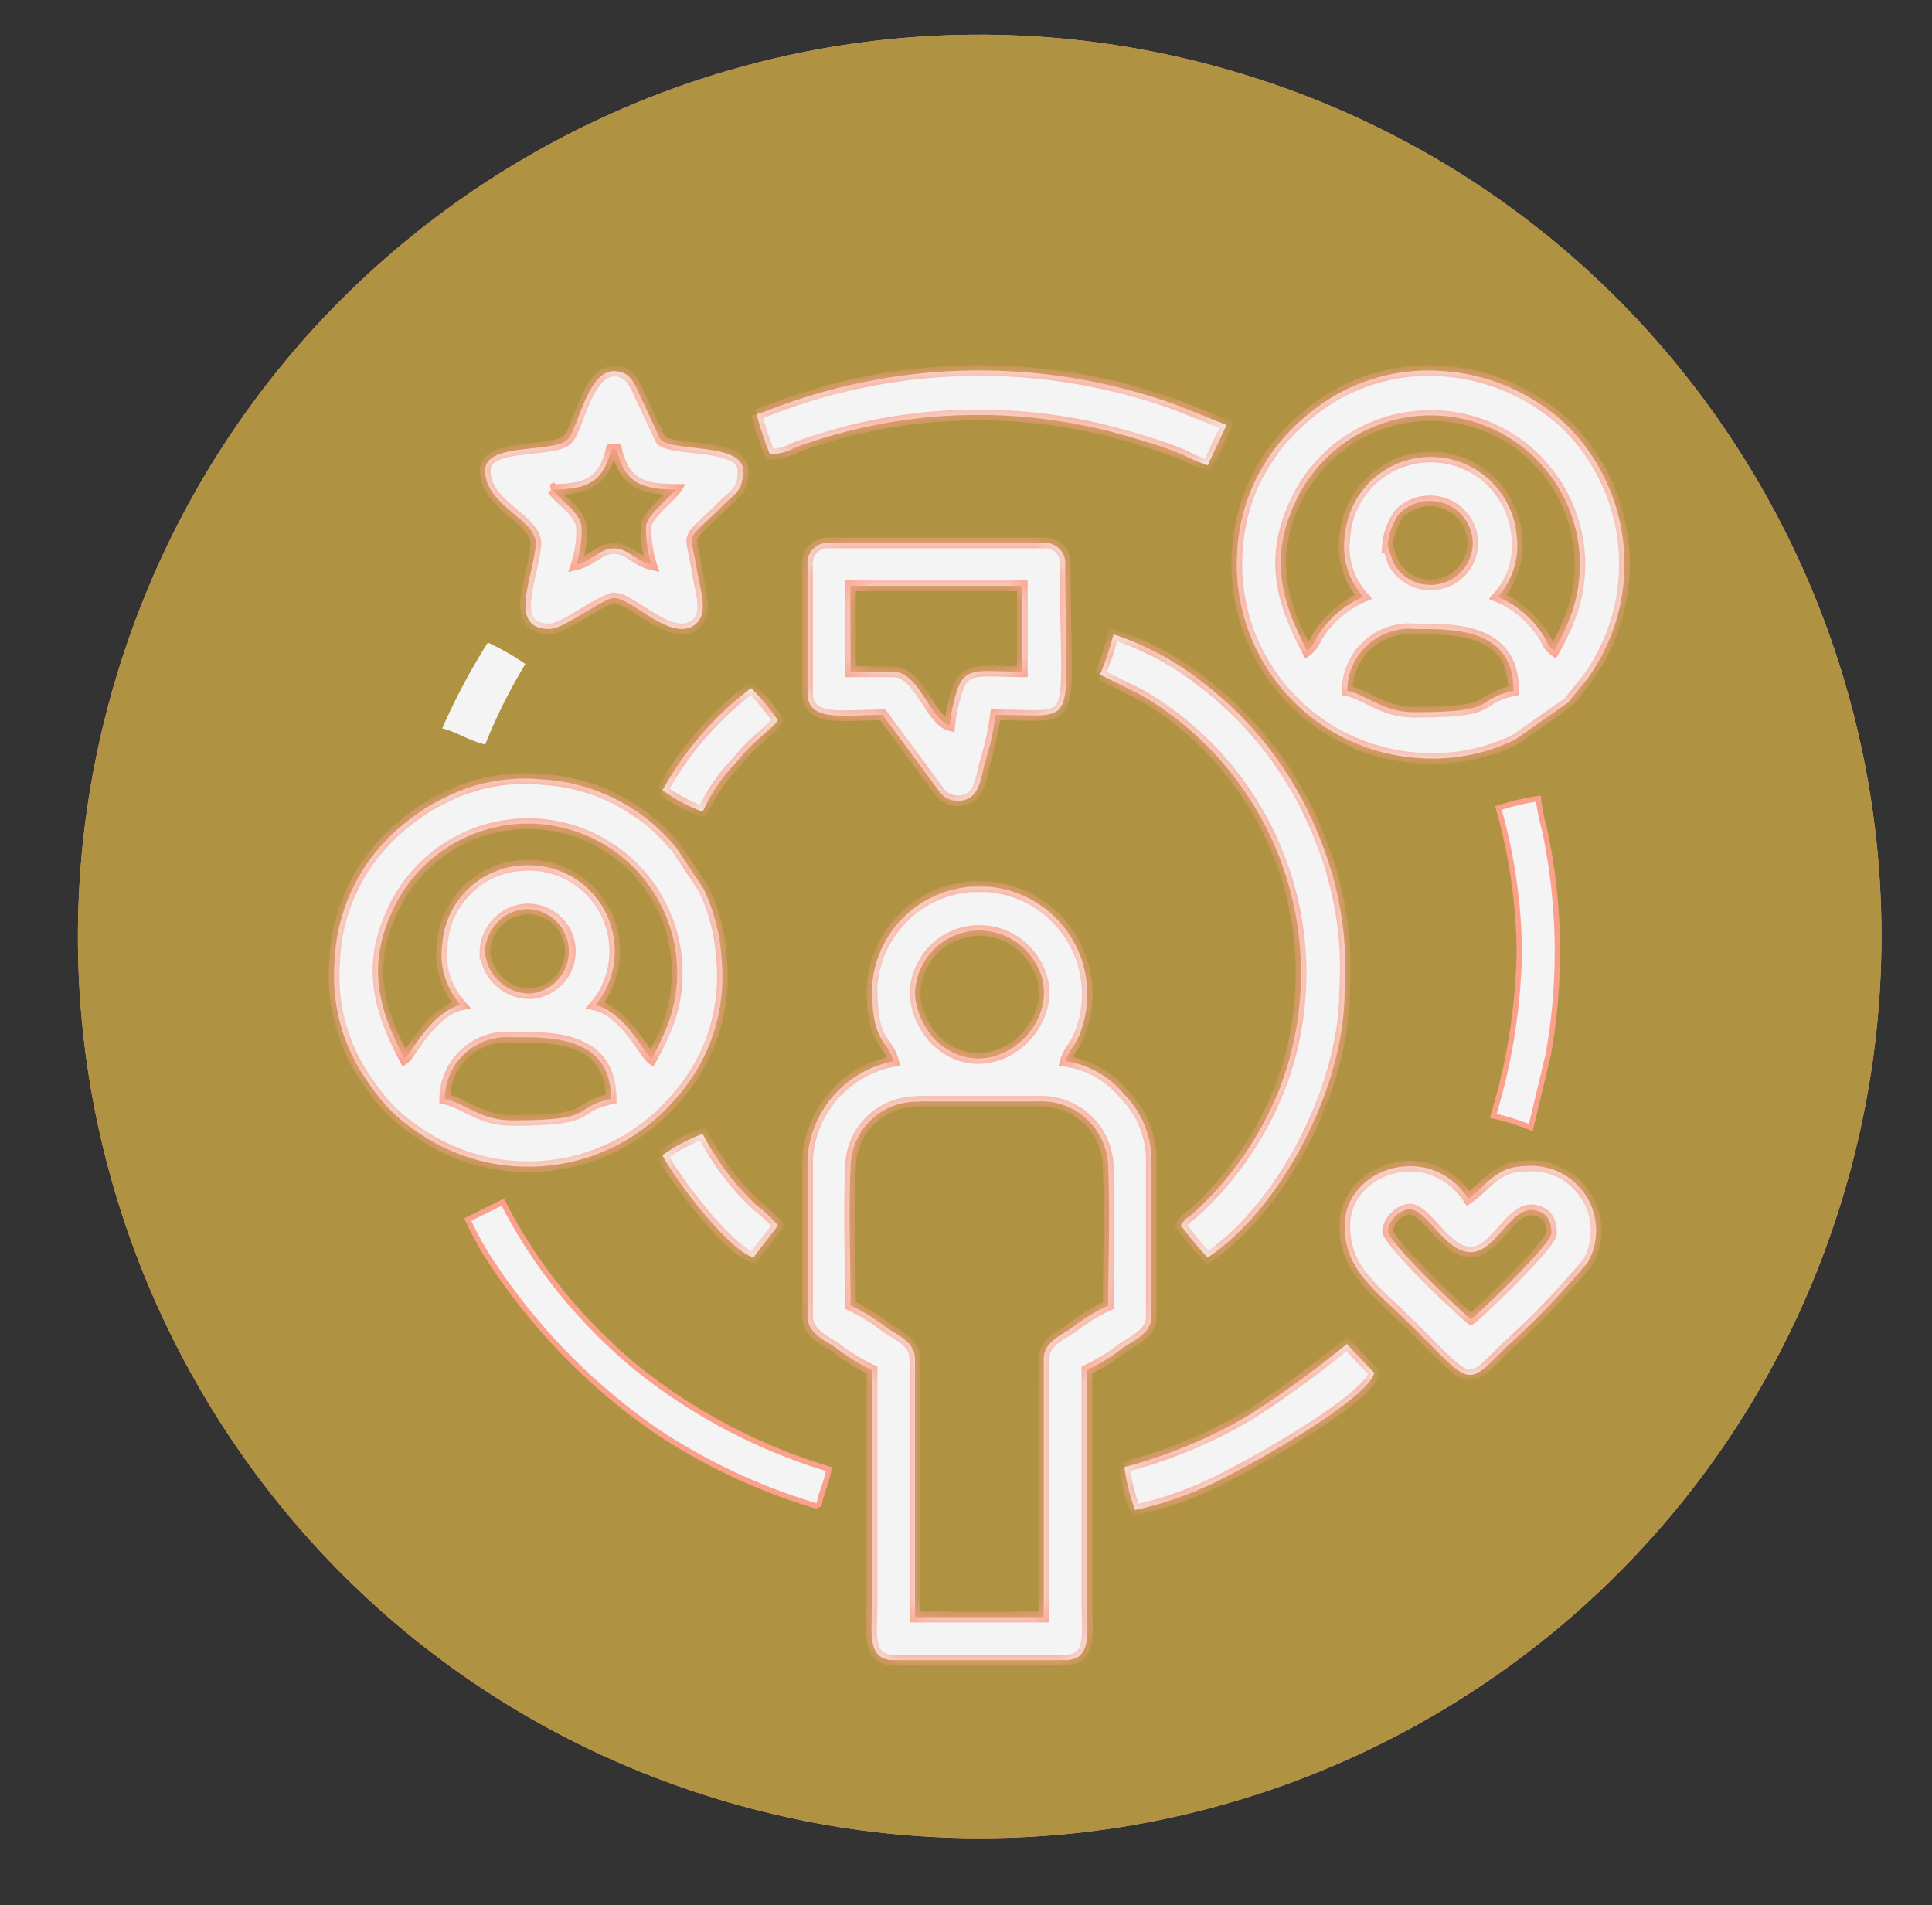 <svg xmlns="http://www.w3.org/2000/svg" width="72" height="71" fill="none"><rect width="100%" height="100%" fill="#333333" stroke="none"/><g clip-path="url(#a)"><path fill="#FBA08B" d="M68.665 44.642c5.381-17.759-4.652-36.517-22.41-41.898C28.496-2.638 9.738 7.396 4.357 25.154c-5.382 17.759 4.652 36.517 22.41 41.898s36.517-4.652 41.898-22.41"/><path fill="#B09342" d="M68.665 44.642c5.381-17.759-4.652-36.517-22.41-41.898C28.496-2.638 9.738 7.396 4.357 25.154c-5.382 17.759 4.652 36.517 22.41 41.898s36.517-4.652 41.898-22.41"/><path fill="#F4F4F4" fill-rule="evenodd" d="M32.497 36.753c0 2.213.562 1.911.8 2.8a3.95 3.95 0 0 0-3.2 3.6v5.9c0 .628.61.875 1.04 1.161.421.33.878.613 1.362.841v8.71c0 1.005-.221 2.1.8 2.1h6.406c1.02 0 .8-1.1.8-2.1v-8.71c.483-.228.94-.51 1.36-.84.432-.287 1.042-.534 1.042-1.162v-5.9a3.5 3.5 0 0 0-1.024-2.38 3.46 3.46 0 0 0-2.18-1.224c.1-.366.34-.544.52-.983a4.018 4.018 0 0 0-3.422-5.523h-.6a3.99 3.99 0 0 0-3.7 3.7m1.6.3a2.4 2.4 0 0 1 4.083-1.679c2.21 2.21-1.15 5.571-3.361 3.36a2.8 2.8 0 0 1-.725-1.67zm.2 4h4.4a2.49 2.49 0 0 1 2.6 2.5c.075 1.624 0 3.46 0 5.107q-.728.343-1.361.841c-.431.287-1.041.534-1.041 1.161v9.61h-4.8v-9.61c0-.627-.61-.874-1.041-1.16a7 7 0 0 0-1.361-.842c0-1.648-.077-3.483 0-5.107a2.463 2.463 0 0 1 2.6-2.485z" clip-rule="evenodd"/><mask id="b" width="13" height="29" x="30" y="33" maskUnits="userSpaceOnUse" style="mask-type:luminance"><path fill="#fff" fill-rule="evenodd" d="M32.497 36.753c0 2.213.562 1.911.8 2.8a3.95 3.95 0 0 0-3.2 3.6v5.9c0 .628.61.875 1.04 1.161.421.33.878.613 1.362.841v8.71c0 1.005-.221 2.1.8 2.1h6.406c1.02 0 .8-1.1.8-2.1v-8.71c.483-.228.94-.51 1.36-.84.432-.287 1.042-.534 1.042-1.162v-5.9a3.5 3.5 0 0 0-1.024-2.38 3.46 3.46 0 0 0-2.18-1.224c.1-.366.34-.544.52-.983a4.018 4.018 0 0 0-3.422-5.523h-.6a3.99 3.99 0 0 0-3.7 3.7m1.6.3a2.4 2.4 0 0 1 4.083-1.679c2.21 2.21-1.15 5.571-3.361 3.36a2.8 2.8 0 0 1-.725-1.67zm.2 4h4.4a2.49 2.49 0 0 1 2.6 2.5c.075 1.624 0 3.46 0 5.107q-.728.343-1.361.841c-.431.287-1.041.534-1.041 1.161v9.61h-4.8v-9.61c0-.627-.61-.874-1.041-1.16a7 7 0 0 0-1.361-.842c0-1.648-.077-3.483 0-5.107a2.463 2.463 0 0 1 2.6-2.485z" clip-rule="evenodd"/></mask><g mask="url(#b)"><path fill="#FBA08B" d="m33.297 39.553.038.197.21-.04-.055-.208zm-3.2 3.6-.2-.014v.014zm1.04 7.061.123-.157-.006-.005-.006-.004zm1.362.841h.2v-.126l-.115-.055zm8.006 0-.086-.18-.114.054v.126zm1.361-.84-.11-.167-.007.004-.007.005zm1.041-7.062h.2v-.005zm-1.024-2.38-.154.128.006.007.006.007zm-2.179-1.224-.193-.052-.06.218.225.032zm-2.903-6.506.015-.2H36.8zm-.6 0v-.2h-.014zm-2.1 4 .192.058.008-.027v-.028zm4.083-1.679.141-.141v-.001zm-3.361 3.36-.148.135.007.007zm-.725-1.67-.192-.058-.01.036.003.037zm.203 3.99v-.2h-.164l-.032.16zm4.4 0v.2h.009zm2.6 2.5-.2-.002v.01zm0 5.106.085.181.115-.054v-.127zm-1.361.841.11.167.007-.005.007-.005zm-1.041 10.77v.2h.2v-.2zm-4.8 0h-.2v.2h.2zm-1.041-10.77-.124.157.007.005.006.005zm-1.361-.84h-.2v.126l.115.054zm0-5.108.2.01v-.012zm2.601-2.485-.011.2.173.01.034-.17zm-2.001-4.305c0 1.121.142 1.638.335 1.993.09.164.2.305.272.416.078.117.147.246.2.443l.386-.103a1.8 1.8 0 0 0-.251-.56c-.1-.152-.175-.24-.256-.388-.147-.27-.286-.709-.286-1.8zm.962 2.604a4.15 4.15 0 0 0-2.323 1.32l.299.266a3.75 3.75 0 0 1 2.1-1.193zm-2.323 1.32a4.15 4.15 0 0 0-1.038 2.462l.399.029c.059-.825.388-1.607.938-2.225zm-1.039 2.476v5.9h.4v-5.9zm0 5.9c0 .392.195.662.429.861.115.098.241.182.361.256.125.078.235.141.34.21l.22-.332c-.11-.074-.238-.149-.348-.217a2.6 2.6 0 0 1-.313-.221c-.18-.153-.289-.32-.289-.557zm1.117 1.319q.651.512 1.4.864l.17-.361a7 7 0 0 1-1.324-.818zm1.285.683v8.71h.4v-8.71zm0 8.71c0 .25-.014.492-.019.748-.004.246 0 .494.04.714s.12.436.285.595q.255.243.694.242v-.4c-.218 0-.34-.057-.417-.13-.08-.078-.137-.2-.17-.378a3.3 3.3 0 0 1-.032-.635c.005-.233.019-.505.019-.757zm1 2.3h6.406v-.4h-6.406zm6.406 0q.44.001.695-.244c.165-.16.245-.375.285-.596s.043-.469.038-.715c-.005-.255-.018-.496-.018-.746h-.4c0 .25.014.522.019.754.004.242 0 .456-.033.636-.032.18-.089.301-.17.379-.076.074-.198.131-.416.131zm1-2.3v-8.71h-.4v8.71zm-.115-8.529a7.4 7.4 0 0 0 1.4-.864l-.248-.315a7 7 0 0 1-1.322.817zm1.387-.855c.105-.07.214-.133.339-.21.12-.075.247-.159.362-.257.234-.2.429-.469.429-.86h-.4c0 .235-.11.403-.289.556a3 3 0 0 1-.313.22c-.11.07-.239.144-.35.218zm1.13-1.328v-5.9h-.4v5.9zm0-5.905a3.7 3.7 0 0 0-1.082-2.516l-.284.283c.597.597.942 1.4.966 2.244zm-1.07-2.502a3.66 3.66 0 0 0-2.305-1.295l-.056.396a3.26 3.26 0 0 1 2.053 1.154zm-2.14-1.044c.041-.15.11-.263.204-.407s.21-.313.307-.553l-.37-.151c-.081.199-.175.337-.271.485a1.8 1.8 0 0 0-.256.52zm.511-.96a4.2 4.2 0 0 0 .297-1.945l-.398.033c.05.6-.042 1.203-.27 1.76zm.297-1.945a4.2 4.2 0 0 0-.617-1.868l-.34.21c.317.512.508 1.091.559 1.691zm-.617-1.868a4.2 4.2 0 0 0-1.398-1.385l-.208.342c.515.312.949.742 1.266 1.253zm-1.398-1.385a4.2 4.2 0 0 0-1.874-.6l-.03.399c.6.045 1.182.23 1.696.543zm-1.889-.6-.6-.001v.4h.6zm-.614 0a4.2 4.2 0 0 0-2.668 1.217l.282.283a3.8 3.8 0 0 1 2.414-1.101zm-2.668 1.217a4.2 4.2 0 0 0-1.218 2.668l.4.028a3.8 3.8 0 0 1 1.1-2.413zm.782 2.985a2.2 2.2 0 0 1 .38-1.208l-.33-.224a2.6 2.6 0 0 0-.45 1.427zm.38-1.208c.243-.356.584-.634.983-.798l-.152-.37a2.6 2.6 0 0 0-1.162.944zm.983-.798a2.2 2.2 0 0 1 1.26-.124l.077-.392a2.6 2.6 0 0 0-1.489.146zm1.26-.124a2.2 2.2 0 0 1 1.12.59l.28-.284a2.6 2.6 0 0 0-1.323-.698zm1.119.59c.513.513.695 1.082.66 1.614-.035.536-.292 1.05-.682 1.44-.39.391-.905.648-1.442.683-.532.035-1.1-.146-1.615-.66l-.282.283c.592.592 1.272.819 1.923.776.646-.042 1.249-.349 1.699-.798s.756-1.052.798-1.698c.043-.651-.185-1.332-.777-1.923zM34.97 38.59a2.6 2.6 0 0 1-.674-1.553l-.398.032a3 3 0 0 0 .776 1.79zm-.681-1.48.003-.01-.384-.114-.003.01zm.011 4.133h4.4v-.4h-4.4zm4.409 0c.31-.014.62.036.91.145l.14-.374a2.7 2.7 0 0 0-1.068-.17zm.91.145c.29.11.555.277.779.492l.277-.288a2.7 2.7 0 0 0-.915-.578zm.779.492c.223.215.4.473.521.759l.369-.156a2.7 2.7 0 0 0-.613-.891zm.521.759c.121.286.182.593.18.903l.401.002a2.7 2.7 0 0 0-.212-1.06zm.181.914c.075 1.618 0 3.437 0 5.097h.4c0-1.635.075-3.486 0-5.116zm.115 4.916a7.3 7.3 0 0 0-1.4.865l.248.314a7 7 0 0 1 1.322-.817zm-1.387.856c-.105.07-.214.133-.34.21-.12.076-.246.16-.36.257-.234.2-.43.469-.43.86h.4c0-.235.11-.403.289-.556q.139-.115.313-.22c.11-.07.24-.145.35-.218zm-1.13 1.327v9.61h.4v-9.61zm.2 9.41h-4.8v.4h4.8zm-4.6.2v-9.61h-.4v9.61zm0-9.61c0-.391-.196-.66-.43-.86a3 3 0 0 0-.36-.256c-.126-.078-.235-.141-.34-.211l-.222.333c.11.073.24.149.35.217q.175.106.313.221c.18.153.289.32.289.556zm-1.117-1.318a7.3 7.3 0 0 0-1.4-.865l-.17.362c.47.222.914.496 1.322.817zm-1.285-.684c0-1.66-.077-3.479 0-5.097l-.4-.02c-.077 1.63 0 3.482 0 5.117zm0-5.109c-.003-.31.057-.617.177-.903l-.368-.155a2.7 2.7 0 0 0-.209 1.063zm.177-.903c.12-.285.298-.543.522-.757l-.276-.29a2.7 2.7 0 0 0-.614.892zm.522-.757c.224-.214.49-.38.78-.487l-.137-.375a2.7 2.7 0 0 0-.92.573zm.78-.487c.292-.107.601-.154.91-.136l.023-.4a2.7 2.7 0 0 0-1.07.16zm1.118-.297.003-.014-.392-.079-.003.015z"/></g><path fill="#F4F4F4" fill-rule="evenodd" d="M12.477 35.752a6.8 6.8 0 0 0 1.319 4.687c.433.656.991 1.221 1.642 1.662a7.224 7.224 0 0 0 9.739-1.156 6.8 6.8 0 0 0 1.715-5.193 7.1 7.1 0 0 0-.673-2.63l-1-1.505a6.94 6.94 0 0 0-5.037-2.57 6.55 6.55 0 0 0-3.617.686c-.547.26-1.058.591-1.52.983a6.88 6.88 0 0 0-2.571 5.036m4-.5a2.83 2.83 0 0 0 .7 2.2c-1.094.255-1.853 1.82-2.1 2-.96-1.814-1.391-3.42-.5-5.4a5.559 5.559 0 0 1 10.375 3.97 9.7 9.7 0 0 1-.666 1.435c-.274-.2-1-1.744-2.1-2 .192-.22.348-.47.462-.739a3.2 3.2 0 0 0-3.165-4.466 3.16 3.16 0 0 0-3 3zm1.6.3a1.64 1.64 0 0 1 1.52-1.677 1.58 1.58 0 0 1 .162 3.154 1.674 1.674 0 0 1-1.673-1.477zm1 3.1c1.378 0 3.7-.087 3.7 2.3-1.57.366-.443.8-3.7.8-1.165 0-1.71-.615-2.5-.8a2.316 2.316 0 0 1 2.51-2.297z" clip-rule="evenodd"/><mask id="c" width="15" height="15" x="12" y="29" maskUnits="userSpaceOnUse" style="mask-type:luminance"><path fill="#fff" fill-rule="evenodd" d="M12.477 35.752a6.8 6.8 0 0 0 1.319 4.687c.433.656.991 1.221 1.642 1.662a7.224 7.224 0 0 0 9.739-1.156 6.8 6.8 0 0 0 1.715-5.193 7.1 7.1 0 0 0-.673-2.63l-1-1.505a6.94 6.94 0 0 0-5.037-2.57 6.55 6.55 0 0 0-3.617.686c-.547.26-1.058.591-1.52.983a6.88 6.88 0 0 0-2.571 5.036m4-.5a2.83 2.83 0 0 0 .7 2.2c-1.094.255-1.853 1.82-2.1 2-.96-1.814-1.391-3.42-.5-5.4a5.559 5.559 0 0 1 10.375 3.97 9.7 9.7 0 0 1-.666 1.435c-.274-.2-1-1.744-2.1-2 .192-.22.348-.47.462-.739a3.2 3.2 0 0 0-3.165-4.466 3.16 3.16 0 0 0-3 3zm1.6.3a1.64 1.64 0 0 1 1.52-1.677 1.58 1.58 0 0 1 .162 3.154 1.674 1.674 0 0 1-1.673-1.477zm1 3.1c1.378 0 3.7-.087 3.7 2.3-1.57.366-.443.8-3.7.8-1.165 0-1.71-.615-2.5-.8a2.316 2.316 0 0 1 2.51-2.297z" clip-rule="evenodd"/></mask><g mask="url(#c)"><path fill="#FBA08B" d="m13.796 40.44.167-.111-.007-.01zm1.642 1.661.118-.162-.006-.003zm9.739-1.156-.149-.133-.003.004zm1.715-5.193-.2.012v.007zm-.673-2.63.18-.086-.006-.013-.008-.011zm-1-1.505.166-.11-.005-.008-.005-.007zm-5.037-2.57-.02.199h.01zm-3.617.686.086.181.005-.003zm-1.52.983.125.156.005-.003zm1.429 4.536v-.2h-.179l-.02.178zm.7 2.2.045.195.328-.076-.224-.252zm-2.1 2-.177.094.108.204.187-.136zm-.5-5.4.182.082.002-.002zm10.375 3.97.188.068.002-.005zm-.666 1.435-.118.162.181.132.11-.195zm-2.1-2-.15-.131-.22.25.325.076zm.462-.739-.183-.08-.001.003zm-3.165-4.466.01.2h.004zm-2.999 3v.2h.19l.01-.19zm1.593.3-.2.005.005.195h.195zm1.521-1.677-.01-.2h-.005zm.161 3.154.001.2h.01zm-1.673-1.477.199-.023-.021-.177h-.178zm.991 3.1v-.2l-.057.392zm3.7 2.3.045.195.155-.036v-.159zm-6.2 0h-.2v.159l.155.036zm2.51-2.297-.017.2.074-.391zm-6.806-2.921a7 7 0 0 0 1.358 4.825l.32-.24a6.6 6.6 0 0 1-1.28-4.548zm1.351 4.816a6.2 6.2 0 0 0 1.697 1.717l.224-.331a5.8 5.8 0 0 1-1.587-1.607zm1.691 1.713a7.42 7.42 0 0 0 5.237 1.365l-.047-.397a7.02 7.02 0 0 1-4.954-1.292zm5.237 1.365a7.42 7.42 0 0 0 4.772-2.553l-.304-.26a7.02 7.02 0 0 1-4.515 2.416zm4.769-2.549a7 7 0 0 0 1.443-2.488l-.38-.125a6.6 6.6 0 0 1-1.36 2.346zm1.443-2.488c.304-.92.414-1.893.322-2.858l-.398.038a6.6 6.6 0 0 1-.304 2.695zm.323-2.85a7.3 7.3 0 0 0-.692-2.705l-.362.172c.381.802.604 1.67.654 2.556zm-.706-2.73-1-1.504-.334.221 1 1.505zm-1.011-1.52a7.1 7.1 0 0 0-2.31-1.873l-.182.356a6.7 6.7 0 0 1 2.18 1.769zm-2.31-1.873a7.1 7.1 0 0 0-2.873-.771l-.02.4c.944.049 1.868.297 2.711.727zm-2.864-.77a6.75 6.75 0 0 0-3.727.707l.182.356a6.35 6.35 0 0 1 3.507-.665zm-3.722.705a7.2 7.2 0 0 0-1.563 1.01l.258.306a6.8 6.8 0 0 1 1.477-.955zM14.92 30.56a7.1 7.1 0 0 0-1.88 2.307l.356.182a6.7 6.7 0 0 1 1.774-2.177zm-1.88 2.307a7.1 7.1 0 0 0-.766 2.876l.4.019c.045-.945.292-1.87.722-2.713zm3.235 2.363c-.047.423-.005.852.124 1.258l.381-.122a2.6 2.6 0 0 1-.107-1.091zm.124 1.258c.13.405.342.78.626 1.097l.298-.266c-.245-.276-.43-.6-.543-.953zm.73.77c-.618.143-1.118.647-1.479 1.097-.183.23-.34.456-.462.63a6 6 0 0 1-.156.218l-.054.066q-.022.024-.022.022l.236.323a.9.9 0 0 0 .157-.167q.075-.1.167-.233c.124-.177.273-.392.446-.608.354-.442.781-.848 1.257-.959zm-1.878 2.1c-.476-.897-.811-1.728-.923-2.57-.111-.837-.003-1.696.428-2.654l-.364-.164c-.46 1.023-.582 1.957-.46 2.87.12.91.48 1.79.965 2.706zm-.493-5.226a5.36 5.36 0 0 1 2.838-2.816l-.155-.368a5.76 5.76 0 0 0-3.05 3.025zm2.838-2.816a5.36 5.36 0 0 1 3.997-.067l.143-.374a5.76 5.76 0 0 0-4.296.073zm3.997-.067a5.36 5.36 0 0 1 2.932 2.718l.362-.17a5.76 5.76 0 0 0-3.15-2.922zm2.932 2.718a5.36 5.36 0 0 1 .234 3.99l.38.128a5.76 5.76 0 0 0-.252-4.289zm.236 3.985a9.5 9.5 0 0 1-.652 1.407l.348.197q.4-.706.68-1.466zm-.36 1.344a.6.6 0 0 1-.084-.094 6 6 0 0 1-.16-.22c-.122-.175-.276-.4-.458-.628-.357-.448-.85-.947-1.47-1.091l-.091.39c.479.11.9.512 1.248.95.172.215.319.43.444.608.062.088.12.17.172.236a1 1 0 0 0 .163.172zm-2.067-1.707a3 3 0 0 0 .495-.793l-.368-.155a2.5 2.5 0 0 1-.428.685zm.494-.791a3.4 3.4 0 0 0 .264-1.705l-.398.041a3 3 0 0 1-.232 1.505zm.264-1.705a3.4 3.4 0 0 0-.608-1.615l-.327.231a3 3 0 0 1 .537 1.425zm-.608-1.615a3.4 3.4 0 0 0-1.322-1.108l-.171.361a3 3 0 0 1 1.166.978zm-1.322-1.108a3.4 3.4 0 0 0-1.696-.317l.028.399a3 3 0 0 1 1.497.28zm-1.692-.317a3.36 3.36 0 0 0-2.209.98l.283.283a2.96 2.96 0 0 1 1.946-.864zm-2.209.98a3.36 3.36 0 0 0-.98 2.21l.4.02a2.96 2.96 0 0 1 .863-1.947zm-.78 2.02h-.007v.4h.007zm1.793.494c-.01-.37.124-.729.373-1.003l-.296-.269c-.318.35-.489.81-.477 1.282zm.373-1.003a1.44 1.44 0 0 1 .963-.47l-.03-.398c-.471.034-.911.249-1.23.6zm.958-.469c.366-.019.723.109.995.354l.268-.297a1.78 1.78 0 0 0-1.283-.456zm.995.354c.271.245.434.588.453.953l.4-.02a1.78 1.78 0 0 0-.585-1.23zm.453.953c.018.365-.109.723-.354.995l.297.267c.316-.35.48-.811.456-1.282zm-.354.995a1.38 1.38 0 0 1-.953.453l.02.4a1.78 1.78 0 0 0 1.23-.585zm-.944.452a1.47 1.47 0 0 1-.985-.369l-.265.3c.346.305.791.472 1.252.47zm-.985-.369a1.47 1.47 0 0 1-.488-.931l-.398.047c.055.457.276.88.621 1.184zm-.687-1.108h-.009v.4h.009zm.991 3.5c.702 0 1.586-.019 2.298.243.35.129.646.321.856.609.21.287.346.685.346 1.248h.4c0-.63-.154-1.116-.423-1.484-.268-.368-.638-.6-1.041-.749-.794-.291-1.76-.267-2.436-.267zm3.655 1.906c-.809.188-.996.425-1.258.551-.276.132-.765.243-2.397.243v.4c1.625 0 2.201-.106 2.57-.282.38-.183.415-.346 1.175-.523zm-3.655.794c-.543 0-.94-.142-1.306-.312-.356-.165-.726-.384-1.149-.482l-.09.39c.368.085.666.267 1.07.455.396.184.853.35 1.475.35zm-2.3-.599c.001-.292.063-.58.181-.847l-.365-.162c-.14.317-.214.66-.216 1.007zm.181-.847c.119-.267.291-.507.506-.704l-.27-.295c-.256.235-.46.52-.601.837zm.506-.704c.216-.197.47-.347.746-.442l-.13-.378c-.328.112-.63.29-.886.525zm.746-.442c.276-.094.57-.13.86-.105l.034-.399a2.5 2.5 0 0 0-1.023.126zm.934-.496-.01-.003-.114.383.01.003z"/></g><path fill="#F4F4F4" fill-rule="evenodd" d="M46.11 20.539a7.23 7.23 0 0 0 6.707 7.706 7.06 7.06 0 0 0 3.63-.672l2-1.4.715-.887a7.3 7.3 0 0 0-.714-9.38 7.46 7.46 0 0 0-4.634-2.074 6.98 6.98 0 0 0-5.136 1.67 7.2 7.2 0 0 0-1.865 2.34 7.1 7.1 0 0 0-.706 2.7m4-.5a2.84 2.84 0 0 0 .7 2.2 3.8 3.8 0 0 0-1.637 1.36c-.208.313-.193.45-.457.643-.96-1.814-1.392-3.419-.5-5.405a5.559 5.559 0 0 1 10.375 3.97 9.4 9.4 0 0 1-.666 1.436c-.261-.192-.23-.287-.418-.583a3.76 3.76 0 0 0-1.683-1.42 2.9 2.9 0 0 0 .7-2.3 3.213 3.213 0 0 0-6.406.1zm1.6.3c.032-.425.178-.832.424-1.18a1.6 1.6 0 0 1 2.755 1 1.575 1.575 0 0 1-2.976.78c-.018-.061-.19-.573-.195-.604zm1 3.1c1.378 0 3.7-.087 3.7 2.3-1.568.364-.442.8-3.7.8-1.165 0-1.71-.617-2.5-.8a2.314 2.314 0 0 1 2.51-2.302z" clip-rule="evenodd"/><mask id="d" width="15" height="16" x="46" y="13" maskUnits="userSpaceOnUse" style="mask-type:luminance"><path fill="#fff" fill-rule="evenodd" d="M46.11 20.539a7.23 7.23 0 0 0 6.707 7.706 7.06 7.06 0 0 0 3.63-.672l2-1.4.715-.887a7.3 7.3 0 0 0-.714-9.38 7.46 7.46 0 0 0-4.634-2.074 6.98 6.98 0 0 0-5.136 1.67 7.2 7.2 0 0 0-1.865 2.34 7.1 7.1 0 0 0-.706 2.7m4-.5a2.84 2.84 0 0 0 .7 2.2 3.8 3.8 0 0 0-1.637 1.36c-.208.313-.193.45-.457.643-.96-1.814-1.392-3.419-.5-5.405a5.559 5.559 0 0 1 10.375 3.97 9.4 9.4 0 0 1-.666 1.436c-.261-.192-.23-.287-.418-.583a3.76 3.76 0 0 0-1.683-1.42 2.9 2.9 0 0 0 .7-2.3 3.213 3.213 0 0 0-6.406.1zm1.6.3c.032-.425.178-.832.424-1.18a1.6 1.6 0 0 1 2.755 1 1.575 1.575 0 0 1-2.976.78c-.018-.061-.19-.573-.195-.604zm1 3.1c1.378 0 3.7-.087 3.7 2.3-1.568.364-.442.8-3.7.8-1.165 0-1.71-.617-2.5-.8a2.314 2.314 0 0 1 2.51-2.302z" clip-rule="evenodd"/></mask><g mask="url(#d)"><path fill="#FBA08B" d="m52.817 28.245.016-.199h-.002zm3.63-.672.087.18.015-.006.014-.01zm2-1.4.115.164.024-.016.018-.022zm.715-.888.156.126.006-.009zm-.714-9.38.143-.14-.004-.003zm-4.634-2.073-.017.2h.002zm-5.136 1.67.127.155.004-.003zm-1.865 2.34-.179-.09v.002zm3.294 2.2.048-.195-.221-.055-.026.227zm.7 2.2.08.183.253-.11-.184-.207zm-1.637 1.36-.166-.113v.002zm-.457.643-.177.094.108.204.187-.136zm-.5-5.405.182.082.002-.002zm10.375 3.97.188.068.002-.005zm-.666 1.435-.119.162.181.133.112-.195zm-.418-.583.169-.107-.001-.001zm-1.683-1.418-.15-.133-.184.208.255.108zm.7-2.3-.2.018.002.008zm-6.406.1-.049.194.234.058.015-.24zm1.592.297-.2-.015-.023.312.293-.11zm.424-1.179-.145-.138-.01.011-.008.012zm2.755 1 .2-.007v-.006zm-2.976.78-.192.056.005.018.009.017zm-.195-.604.197-.033-.04-.239-.227.085zm.992 3.104-.02-.2.02.4zm3.7 2.3.045.194.155-.036v-.159zm-6.2 0-.2-.001v.16l.155.035zm2.51-2.302.02.2-.003-.399zm-6.807-2.915a7.43 7.43 0 0 0 1.808 5.386l.302-.263a7.03 7.03 0 0 1-1.71-5.096zm1.808 5.386a7.43 7.43 0 0 0 5.085 2.534l.028-.4a7.03 7.03 0 0 1-4.81-2.397zm5.083 2.534a7.26 7.26 0 0 0 3.733-.691l-.173-.36a6.87 6.87 0 0 1-3.528.652zm3.761-.708 2-1.4-.229-.327-2 1.4zm2.042-1.438.714-.888-.312-.25-.714.887zm.72-.897a7.5 7.5 0 0 0 1.393-4.952l-.4.03A7.1 7.1 0 0 1 59 25.17zm1.393-4.952a7.5 7.5 0 0 0-2.126-4.685l-.286.28a7.1 7.1 0 0 1 2.013 4.435zm-2.13-4.688a7.66 7.66 0 0 0-4.759-2.129l-.029.399a7.26 7.26 0 0 1 4.51 2.017zm-4.757-2.129a7.2 7.2 0 0 0-2.814.328l.124.38a6.8 6.8 0 0 1 2.657-.31zm-2.814.328a7.2 7.2 0 0 0-2.469 1.39l.262.303a6.8 6.8 0 0 1 2.33-1.313zm-2.465 1.387a7.4 7.4 0 0 0-1.917 2.404l.358.179a7 7 0 0 1 1.813-2.274zm-1.918 2.406a7.3 7.3 0 0 0-.726 2.776l.4.023a6.9 6.9 0 0 1 .686-2.624zm3.275 2.265c-.047.423-.005.852.124 1.258l.381-.122a2.6 2.6 0 0 1-.107-1.091zm.124 1.258c.13.405.342.78.626 1.097l.298-.265c-.246-.277-.43-.601-.543-.954zm.695.781c-.698.304-1.296.8-1.723 1.431l.332.224a3.6 3.6 0 0 1 1.55-1.288zm-1.724 1.433c-.108.162-.172.303-.215.379a.6.6 0 0 1-.193.214l.236.323c.158-.115.238-.22.305-.34.068-.12.1-.204.2-.355zm-.113.66c-.476-.897-.811-1.728-.923-2.57-.112-.837-.003-1.698.428-2.659l-.365-.163c-.46 1.025-.581 1.96-.46 2.875.121.91.481 1.79.966 2.705zm-.493-5.231a5.36 5.36 0 0 1 2.838-2.816l-.156-.368a5.76 5.76 0 0 0-3.05 3.025zm2.838-2.816a5.36 5.36 0 0 1 3.997-.067l.143-.374a5.76 5.76 0 0 0-4.296.073zm3.997-.067a5.36 5.36 0 0 1 2.932 2.718l.361-.17a5.76 5.76 0 0 0-3.15-2.922zm2.932 2.718c.59 1.25.674 2.68.234 3.99l.38.128a5.76 5.76 0 0 0-.253-4.289zm.236 3.986a9 9 0 0 1-.652 1.405l.348.198q.402-.704.68-1.466zm-.36 1.343a.56.56 0 0 1-.18-.19c-.022-.037-.04-.073-.07-.134a3 3 0 0 0-.117-.205l-.338.214c.043.068.073.124.099.174.024.047.05.102.078.15.063.11.14.203.291.314zm-.368-.53a3.96 3.96 0 0 0-1.773-1.494l-.157.367a3.56 3.56 0 0 1 1.594 1.344zm-1.701-1.178c.294-.332.512-.724.641-1.148l-.382-.117c-.113.37-.303.71-.559 1zm.641-1.148c.13-.425.166-.872.107-1.311l-.396.053c.05.383.02.772-.093 1.141zm.108-1.303A3.4 3.4 0 0 0 55.6 17.7l-.267.298c.565.506.918 1.207.989 1.963zM55.6 17.7a3.4 3.4 0 0 0-2.331-.872l.006.4a3 3 0 0 1 2.059.77zm-2.331-.872c-.86.014-1.683.35-2.304.944l.276.29a3 3 0 0 1 2.034-.834zm-2.304.944a3.4 3.4 0 0 0-1.05 2.258l.4.025c.046-.758.377-1.47.926-1.993zm-.802 2.076-.008-.002-.097.388.008.003zm1.743.507c.03-.388.163-.76.388-1.078l-.326-.231c-.267.377-.426.82-.46 1.28zm.37-1.056a1.4 1.4 0 0 1 .693-.397l-.091-.39a1.8 1.8 0 0 0-.892.511zm.693-.397a1.4 1.4 0 0 1 .798.047l.136-.376a1.8 1.8 0 0 0-1.025-.06zm.798.047a1.4 1.4 0 0 1 .642.476l.32-.24a1.8 1.8 0 0 0-.826-.612zm.642.476a1.4 1.4 0 0 1 .277.75l.4-.027a1.8 1.8 0 0 0-.357-.963zm.277.744c.012.313-.083.621-.27.873l.322.238c.241-.325.364-.722.348-1.126zm-.27.873a1.38 1.38 0 0 1-.756.511l.102.387c.39-.102.735-.335.976-.66zm-.756.511c-.303.08-.624.053-.91-.075l-.163.365c.369.165.783.2 1.174.097zm-.91-.075a1.38 1.38 0 0 1-.662-.629l-.356.182c.184.36.486.647.855.812zm-.648-.594c-.01-.035-.06-.183-.104-.32l-.083-.253c-.007-.024-.005-.02-.003-.007l-.394.066c.003.02.012.048.015.058a7 7 0 0 0 .084.262l.101.307zm-.457-.734-.008.003.14.375.008-.003zm1.062 3.49c.702 0 1.586-.018 2.298.243.35.129.646.322.856.609s.346.685.346 1.248h.4c0-.63-.154-1.116-.423-1.484-.268-.367-.639-.6-1.041-.748-.794-.292-1.76-.268-2.436-.268zm3.654 1.906c-.808.188-.994.425-1.257.551-.275.132-.764.243-2.397.243v.4c1.625 0 2.202-.106 2.57-.282.38-.183.416-.346 1.175-.523zm-3.654.794c-.543 0-.94-.142-1.306-.312-.356-.166-.726-.384-1.149-.482l-.09.39c.368.085.665.266 1.07.455.395.184.853.35 1.475.35zm-2.3-.599c0-.292.062-.581.18-.849l-.366-.161c-.14.318-.213.661-.214 1.009zm.18-.849c.118-.267.29-.507.506-.704l-.27-.295c-.257.235-.461.52-.602.838zm.506-.704c.215-.198.47-.349.746-.443l-.13-.379a2.5 2.5 0 0 0-.886.527zm.746-.443c.277-.095.57-.13.861-.106l.034-.399a2.5 2.5 0 0 0-1.024.126zm.857-.505-.01.002.041.397h.01z"/></g><path fill="#F4F4F4" fill-rule="evenodd" d="M30.095 21.039v4.8c0 1.09 1.409.8 2.8.8l1.915 2.589c.222.3.379.613.888.613.769 0 .838-.739.98-1.32q.293-.923.42-1.883c3.218 0 2.6.718 2.6-5.606a.752.752 0 0 0-.8-.8h-8.007a.75.75 0 0 0-.8.8m1.6.8h6.406v3.2c-1.548 0-2.125-.224-2.42.683q-.213.644-.282 1.32c-.725-.195-1.153-2-2.1-2h-1.6z" clip-rule="evenodd"/><mask id="e" width="10" height="10" x="30" y="20" maskUnits="userSpaceOnUse" style="mask-type:luminance"><path fill="#fff" fill-rule="evenodd" d="M30.095 21.039v4.8c0 1.09 1.409.8 2.8.8l1.915 2.589c.222.3.379.613.888.613.769 0 .838-.739.98-1.32q.293-.923.42-1.883c3.218 0 2.6.718 2.6-5.606a.752.752 0 0 0-.8-.8h-8.007a.75.75 0 0 0-.8.8m1.6.8h6.406v3.2c-1.548 0-2.125-.224-2.42.683q-.213.644-.282 1.32c-.725-.195-1.153-2-2.1-2h-1.6z" clip-rule="evenodd"/></mask><g mask="url(#e)"><path fill="#FBA08B" d="m32.895 26.639.16-.12-.06-.08h-.1zm3.784 1.881-.191-.06-.003.013zm.42-1.881v-.2h-.175l-.023.173zm2.6-5.607-.2-.013v.014zm-.8-.8v.2h.013zm-8.008 0-.013.2h.013zm.8 1.6v-.2h-.2v.2zm6.406 0h.2v-.2h-.2zm0 3.2v.2h.2v-.2zm-2.42.683.19.064.001-.002zm-.282 1.32-.052.193.227.06.024-.233zm-3.7-2h-.2v.2h.2zm-1.8-3.997v4.8h.4v-4.8zm0 4.8q.001.484.315.74c.197.162.462.235.74.268.279.034.599.031.927.02.333-.01.674-.027 1.018-.027v-.4c-.352 0-.709.018-1.03.028-.328.01-.621.012-.868-.018-.25-.03-.423-.09-.533-.18-.1-.081-.17-.206-.17-.43zm2.84.92 1.914 2.588.322-.238-1.915-2.588zm1.914 2.588c.097.131.213.316.364.45.168.149.381.245.685.245v-.4a.58.58 0 0 1-.419-.144c-.11-.097-.183-.22-.308-.389zm1.049.695a1 1 0 0 0 .569-.158c.153-.103.258-.243.334-.393.145-.285.207-.656.272-.922l-.388-.095c-.078.316-.123.605-.24.835a.6.6 0 0 1-.201.243.6.6 0 0 1-.346.09zm1.172-1.46q.297-.94.427-1.916l-.396-.053a11 11 0 0 1-.413 1.848zm.229-1.742c.399 0 .738.01 1.03.018.29.007.54.01.75-.006.208-.016.397-.055.555-.145a.82.82 0 0 0 .357-.424c.073-.181.112-.407.133-.681.021-.276.025-.614.021-1.026-.008-.83-.046-1.96-.046-3.543h-.4c0 1.58.038 2.733.046 3.546.004.41 0 .734-.02.992-.02.26-.055.438-.105.562a.42.42 0 0 1-.184.226c-.083.048-.204.08-.39.095a7 7 0 0 1-.707.004c-.29-.007-.635-.018-1.04-.018zm2.8-5.793a.95.95 0 0 0-.06-.398l-.374.14a.55.55 0 0 1 .034.231zm-.06-.398a.95.95 0 0 0-.217-.338l-.283.283a.6.6 0 0 1 .126.196zm-.217-.338a.95.95 0 0 0-.338-.218l-.141.374q.11.042.196.127zm-.338-.218a.95.95 0 0 0-.398-.06l.026.4a.55.55 0 0 1 .23.034zm-.385-.06H30.89v.4h8.008zm-7.995 0a.95.95 0 0 0-.398.06l.141.374a.55.55 0 0 1 .23-.034zm-.398.06a.95.95 0 0 0-.338.218l.283.283a.55.55 0 0 1 .196-.127zm-.338.218a.95.95 0 0 0-.218.338l.375.14a.55.55 0 0 1 .126-.195zm-.218.338a.95.95 0 0 0-.059.398l.4-.027a.55.55 0 0 1 .034-.23zm1.74 1.384h6.407v-.4H31.69zm6.207-.2v3.2h.4v-3.2zm.2 3c-.384 0-.704-.013-.985-.02a4.3 4.3 0 0 0-.725.024c-.211.033-.4.1-.558.24-.156.14-.262.332-.341.578l.38.123c.067-.208.144-.327.227-.402a.65.65 0 0 1 .352-.143c.168-.026.378-.027.655-.02.272.006.605.02.995.02zm-2.609.82a6.4 6.4 0 0 0-.292 1.362l.398.04a6 6 0 0 1 .274-1.275zm-.041 1.19c-.116-.032-.245-.136-.397-.327-.15-.187-.292-.418-.455-.664-.158-.238-.334-.488-.538-.677-.205-.192-.456-.34-.762-.34v.4c.167 0 .325.079.49.232.165.155.319.369.477.606.152.23.312.487.476.693.162.203.358.397.605.463zm-2.152-2.008h-1.6v.4h1.6zm-1.4.2-.004-3.202h-.4l.004 3.203z"/></g><path fill="#F4F4F4" fill-rule="evenodd" d="m41.005 25.143 1.536.765a12 12 0 0 1 5.157 14.636 12.5 12.5 0 0 1-3.233 4.675c-.278.212-.267.16-.457.444q.46.632 1 1.2c2.748-1.84 5.1-6.341 5.1-9.91a12.8 12.8 0 0 0-.886-5.62 13.4 13.4 0 0 0-4.349-5.86 10.8 10.8 0 0 0-3.374-1.832q-.204.765-.5 1.5" clip-rule="evenodd"/><mask id="f" width="11" height="24" x="40" y="23" maskUnits="userSpaceOnUse" style="mask-type:luminance"><path fill="#fff" fill-rule="evenodd" d="m41.005 25.143 1.536.765a12 12 0 0 1 5.157 14.636 12.5 12.5 0 0 1-3.233 4.675c-.278.212-.267.16-.457.444q.46.632 1 1.2c2.748-1.84 5.1-6.341 5.1-9.91a12.8 12.8 0 0 0-.886-5.62 13.4 13.4 0 0 0-4.349-5.86 10.8 10.8 0 0 0-3.374-1.832q-.204.765-.5 1.5" clip-rule="evenodd"/></mask><g mask="url(#f)"><path fill="#FBA08B" d="m42.541 25.909.101-.174-.012-.005zm5.157 14.636.186.073v-.002zm-3.233 4.673.122.16.006-.006.006-.005zm-.457.444-.166-.111-.078.116.082.113zm1 1.2-.145.138.116.122.14-.093zm5.1-9.91-.2-.013v.014zm-.886-5.618-.187.07.001.004zm-4.349-5.861-.125.155.003.003zM41.5 23.64l.063-.19-.201-.067-.055.205zm-.583 1.68 1.536.766.178-.357-1.536-.767zm1.524.76a11.8 11.8 0 0 1 5.175 6.266l.377-.133a12.2 12.2 0 0 0-5.35-6.478zm5.175 6.266a11.8 11.8 0 0 1-.104 8.126l.374.143a12.2 12.2 0 0 0 .107-8.402zm-.103 8.124a12.3 12.3 0 0 1-3.181 4.6l.268.296a12.7 12.7 0 0 0 3.285-4.75zm-3.169 4.589c-.066.05-.115.086-.157.115-.04.03-.078.057-.114.089a1.4 1.4 0 0 0-.23.287l.332.223c.095-.142.127-.18.162-.21.019-.017.042-.033.084-.064.04-.029.094-.067.167-.123zm-.497.72q.469.645 1.017 1.22l.29-.275a12 12 0 0 1-.983-1.18zm1.273 1.249c1.41-.945 2.706-2.56 3.647-4.381.942-1.822 1.542-3.871 1.542-5.696h-.4c0 1.745-.576 3.73-1.497 5.512s-2.177 3.337-3.514 4.232zm5.189-10.063a13 13 0 0 0-.9-5.707l-.372.149c.701 1.755.999 3.645.872 5.531zm-.899-5.704a13.6 13.6 0 0 0-4.414-5.948l-.244.317a13.2 13.2 0 0 1 4.284 5.773zM45 25.318a11 11 0 0 0-3.437-1.866l-.125.38a10.6 10.6 0 0 1 3.31 1.797zm-3.693-1.728a13 13 0 0 1-.492 1.477l.37.15q.3-.747.508-1.524z"/></g><path fill="#F4F4F4" fill-rule="evenodd" d="M18.083 17.536c0 1.331 1.958 1.822 1.884 2.77-.1 1.247-1.066 3.134.518 3.134.519 0 1.993-1.155 2.4-1.155.679 0 2.155 1.691 3.028.98.5-.41.2-1.165.06-2.013-.262-1.577-.467-.986.94-2.39.512-.51.777-.57.777-1.326 0-1.044-2.612-.692-3.063-1.142-.036-.035-.582-1.245-.674-1.428-.254-.509-.387-1.135-1.068-1.135-.975 0-1.3 2-1.7 2.508-.455.59-3.108.1-3.108 1.2m2.5.7c1.254 0 1.908-.237 2.2-1.5h.2c.29 1.248.939 1.5 2.2 1.5-.241.36-1.1.962-1.1 1.4-.011.475.056.948.2 1.4-.58-.135-.872-.6-1.4-.6s-.821.465-1.4.6a4.2 4.2 0 0 0 .2-1.3c.009-.638-.795-1.06-1.092-1.504z" clip-rule="evenodd"/><mask id="g" width="10" height="11" x="18" y="13" maskUnits="userSpaceOnUse" style="mask-type:luminance"><path fill="#fff" fill-rule="evenodd" d="M18.083 17.536c0 1.331 1.958 1.822 1.884 2.77-.1 1.247-1.066 3.134.518 3.134.519 0 1.993-1.155 2.4-1.155.679 0 2.155 1.691 3.028.98.5-.41.2-1.165.06-2.013-.262-1.577-.467-.986.94-2.39.512-.51.777-.57.777-1.326 0-1.044-2.612-.692-3.063-1.142-.036-.035-.582-1.245-.674-1.428-.254-.509-.387-1.135-1.068-1.135-.975 0-1.3 2-1.7 2.508-.455.59-3.108.1-3.108 1.2m2.5.7c1.254 0 1.908-.237 2.2-1.5h.2c.29 1.248.939 1.5 2.2 1.5-.241.36-1.1.962-1.1 1.4-.011.475.056.948.2 1.4-.58-.135-.872-.6-1.4-.6s-.821.465-1.4.6a4.2 4.2 0 0 0 .2-1.3c.009-.638-.795-1.06-1.092-1.504z" clip-rule="evenodd"/></mask><g mask="url(#g)"><path fill="#FBA08B" d="m21.185 16.34-.157-.124-.001.001zm-.608 1.9-.09-.18.09.38zm2.2-1.5v-.2h-.159l-.036.154zm.2 0 .195-.046-.036-.155h-.159zm2.2 1.5.166.11.209-.31h-.375zm-1.1 1.4.2.004v-.004zm.2 1.4-.045.194.342.08-.106-.335zm-2.8 0-.19-.062-.109.336.344-.08zm.2-1.3-.2-.003v.004zm-1.092-1.505.166-.111-.098-.147-.158.08zm-2.702-.7c0 .771.57 1.283 1.04 1.682.248.21.47.39.63.574.157.183.227.34.215.499l.398.031c.025-.313-.122-.574-.311-.792-.186-.214-.44-.42-.673-.617-.49-.415-.899-.815-.899-1.376zm1.885 2.755c-.024.295-.1.632-.18.988-.079.348-.163.715-.193 1.045-.029.325-.01.658.16.914.18.271.494.403.93.403v-.4c-.356 0-.516-.103-.597-.225q-.136-.204-.094-.656c.026-.298.103-.637.184-.993.08-.349.162-.716.188-1.045zm.717 3.35a1 1 0 0 0 .301-.06q.154-.056.325-.141c.225-.112.477-.26.718-.404.245-.146.478-.287.676-.393a3 3 0 0 1 .255-.12.4.4 0 0 1 .125-.037v-.4c-.09 0-.186.03-.272.064q-.136.056-.296.14c-.209.112-.453.26-.692.402-.243.145-.483.286-.692.39a3 3 0 0 1-.278.12.6.6 0 0 1-.17.04zm2.4-1.155c.047 0 .115.016.212.056q.142.061.322.17.18.108.384.24c.135.087.277.178.421.263.285.17.596.328.9.394.313.067.636.04.915-.187l-.252-.31c-.158.128-.346.156-.578.106-.238-.052-.503-.182-.78-.347a14 14 0 0 1-.41-.255c-.134-.086-.268-.172-.395-.248a3 3 0 0 0-.372-.195 1 1 0 0 0-.367-.087zm3.154.936c.326-.269.375-.645.343-1.015a5 5 0 0 0-.093-.579c-.04-.2-.084-.4-.118-.607l-.394.065c.035.217.081.429.12.622.04.196.073.373.087.533.028.322-.024.527-.197.67zm.132-2.2c-.064-.389-.132-.679-.162-.846-.034-.184-.029-.252-.006-.307.027-.067.092-.146.271-.317.17-.163.427-.395.781-.748l-.282-.283c-.35.35-.596.57-.775.741-.17.163-.301.298-.366.456-.07.17-.052.338-.017.53.038.21.095.437.162.838zm.884-2.218c.124-.124.231-.218.331-.31.098-.09.19-.18.268-.282.164-.219.236-.47.236-.876h-.4c0 .352-.06.509-.156.636-.053.07-.123.139-.219.227-.093.087-.21.19-.342.322zm.835-1.468c0-.369-.241-.597-.529-.735-.282-.135-.65-.206-1.006-.256-.18-.025-.364-.045-.538-.064q-.265-.03-.491-.062a3 3 0 0 1-.379-.08.5.5 0 0 1-.179-.085l-.283.283c.092.09.22.146.344.185.129.04.28.069.437.093.159.024.331.043.506.063q.265.029.528.064c.353.049.667.114.888.22.216.103.302.222.302.374zm-3.122-1.282.024.029-.002-.004-.02-.038-.07-.144-.207-.444c-.151-.326-.313-.68-.361-.775l-.358.179c.044.087.201.43.355.764a51 51 0 0 0 .284.6l.026.051.014.023c.001.002.013.023.032.042zm-.636-1.376c-.062-.123-.113-.247-.175-.385a2.6 2.6 0 0 0-.213-.397 1.1 1.1 0 0 0-.338-.33 1 1 0 0 0-.521-.134v.4a.6.6 0 0 1 .316.078q.118.072.213.212c.065.095.12.207.178.336.056.122.116.267.182.399zm-1.247-1.246c-.32 0-.574.167-.77.388-.194.218-.349.507-.478.794-.13.287-.242.595-.34.847-.105.265-.19.456-.27.556l.315.247c.122-.154.227-.404.326-.657.105-.265.21-.553.334-.83.124-.275.258-.519.412-.691.151-.17.304-.254.471-.254zm-1.858 2.586a.4.4 0 0 1-.179.112 2 2 0 0 1-.375.095c-.307.053-.662.08-1.037.126-.36.044-.734.107-1.021.24-.146.066-.28.157-.38.282a.74.74 0 0 0-.158.467h.4c0-.093.027-.162.072-.219a.6.6 0 0 1 .233-.168c.225-.103.543-.16.903-.205.345-.043.738-.074 1.056-.129.163-.028.318-.064.452-.116a.8.8 0 0 0 .35-.24zm-.45 2.222c.63 0 1.157-.057 1.565-.305.42-.256.677-.69.83-1.35l-.39-.09c-.14.603-.355.92-.648 1.098-.306.186-.733.247-1.357.247zm2.2-1.5h.2v-.4h-.2zm.005-.154c.152.652.407 1.085.826 1.343.407.25.934.311 1.569.311v-.4c-.626 0-1.054-.064-1.36-.252-.293-.18-.507-.497-.645-1.093zm2.229 1.343a2 2 0 0 1-.249.279c-.107.107-.246.238-.368.363-.125.127-.25.265-.344.404-.092.134-.173.295-.173.466h.4c0-.05.026-.128.103-.241.074-.11.18-.227.3-.35.122-.125.243-.238.364-.359.114-.113.226-.23.3-.34zm-1.134 1.507a4.5 4.5 0 0 0 .21 1.465l.38-.121a4.1 4.1 0 0 1-.19-1.335zm.445 1.21c-.25-.059-.437-.187-.658-.325-.213-.134-.46-.28-.787-.28v.4c.201 0 .363.086.574.218.202.127.451.3.78.376zm-1.445-.605c-.326 0-.575.146-.787.28-.221.138-.409.266-.658.325l.09.39c.33-.078.578-.25.78-.377.211-.132.373-.218.575-.218zm-1.21.86c.142-.44.213-.9.21-1.362l-.4.003a4 4 0 0 1-.19 1.237zm.21-1.358c.006-.406-.248-.723-.489-.968-.12-.123-.258-.246-.368-.35a2 2 0 0 1-.269-.3l-.332.223c.087.13.207.252.325.365.124.12.243.224.36.343.232.237.376.45.373.682zm-1.382-1.685-.008.004.18.357.008-.004z"/></g><path fill="#F4F4F4" fill-rule="evenodd" d="M50.114 45.663c0 1.7 1.087 2.338 2.627 3.879 2.115 2.114 1.9 2.154 3.4.65a30.5 30.5 0 0 0 3.04-3.166 2.41 2.41 0 0 0-2.365-3.565c-1.062 0-1.461.772-2.1 1.2-1.465-2.189-4.6-1.108-4.6 1m1.6.2a.96.96 0 0 1 .8-.8c.689 0 1.314 1.6 2.3 1.6.936 0 1.48-1.726 2.364-1.562.475.088.639.388.639.86 0 .4-2.731 3.022-3 3.2-.243-.157-3.104-2.864-3.104-3.297z" clip-rule="evenodd"/><mask id="h" width="10" height="9" x="50" y="43" maskUnits="userSpaceOnUse" style="mask-type:luminance"><path fill="#fff" fill-rule="evenodd" d="M50.114 45.663c0 1.7 1.087 2.338 2.627 3.879 2.115 2.114 1.9 2.154 3.4.65a30.5 30.5 0 0 0 3.04-3.166 2.41 2.41 0 0 0-2.365-3.565c-1.062 0-1.461.772-2.1 1.2-1.465-2.189-4.6-1.108-4.6 1m1.6.2a.96.96 0 0 1 .8-.8c.689 0 1.314 1.6 2.3 1.6.936 0 1.48-1.726 2.364-1.562.475.088.639.388.639.86 0 .4-2.731 3.022-3 3.2-.243-.157-3.104-2.864-3.104-3.297z" clip-rule="evenodd"/></mask><g mask="url(#h)"><path fill="#FBA08B" d="m56.141 50.192-.134-.15-.008.008zm3.04-3.166.154.127.012-.014.01-.017zm-2.365-3.565v.2h.01l.011-.002zm-2.1 1.2-.166.11.111.167.166-.111zm-3 1.2.18.087.013-.027.005-.03zm.8-.8v-.2h-.015l-.016.002zm2.303 4.099-.109.167.11.072.11-.073zm-3.104-3.297-.18-.088-.02.041v.046zm-1.8-.2c0 .903.292 1.532.78 2.126.241.292.53.577.848.88.321.306.674.631 1.057 1.014l.283-.283c-.388-.387-.748-.72-1.064-1.02a10 10 0 0 1-.814-.845c-.44-.536-.69-1.076-.69-1.872zm2.685 4.02c.523.524.913.93 1.218 1.21.299.277.553.47.811.526.285.062.526-.05.769-.24.236-.184.517-.477.885-.846l-.284-.283c-.382.384-.637.65-.848.815-.205.16-.324.188-.437.163-.14-.03-.322-.148-.625-.428-.297-.274-.673-.666-1.206-1.2zm3.675.657a31 31 0 0 0 3.06-3.187l-.308-.255q-1.397 1.681-3.02 3.145zm3.081-3.218a2.6 2.6 0 0 0 .325-1.369l-.4.016a2.2 2.2 0 0 1-.275 1.16zm.325-1.369a2.6 2.6 0 0 0-.434-1.339l-.333.222c.224.337.35.729.367 1.133zm-.434-1.339a2.6 2.6 0 0 0-1.065-.92l-.17.363c.367.172.678.441.902.779zm-1.065-.92a2.6 2.6 0 0 0-1.387-.232l.042.397c.403-.042.81.026 1.175.198zm-1.366-.233c-.589 0-.996.217-1.332.482-.164.13-.315.273-.455.402a3.6 3.6 0 0 1-.424.35l.222.332c.174-.117.329-.254.473-.387.148-.136.283-.266.431-.383.289-.228.612-.397 1.085-.397zm-1.934 1.288c-.784-1.172-2.026-1.472-3.067-1.192-1.033.278-1.899 1.14-1.899 2.303h.4c0-.942.702-1.675 1.603-1.917.892-.24 1.95.013 2.63 1.029zm-2.968 1.342a.76.76 0 0 1 .213-.42l-.283-.282a1.16 1.16 0 0 0-.325.64zm.213-.42a.76.76 0 0 1 .42-.213l-.062-.395a1.16 1.16 0 0 0-.64.326zm.39-.21c.095 0 .216.057.379.2.16.14.322.328.511.534.183.2.387.415.614.578.227.164.492.288.795.288v-.4c-.19 0-.373-.077-.561-.213a4 4 0 0 1-.553-.523c-.176-.193-.36-.405-.543-.565-.178-.157-.394-.3-.643-.3zm2.3 1.6c.298 0 .551-.139.765-.312.212-.172.407-.397.585-.598.185-.209.351-.392.52-.516.166-.12.31-.167.457-.14l.073-.393c-.296-.055-.551.054-.766.21-.21.154-.404.372-.583.574-.186.21-.357.406-.538.552-.179.145-.345.223-.514.223zm2.327-1.566c.2.037.306.112.37.204.067.097.105.244.105.46h.4c0-.255-.044-.495-.177-.688-.137-.199-.35-.318-.625-.37zm.475.664c0-.022.007-.022-.01.013q-.021.044-.073.12-.106.154-.3.381c-.256.3-.602.667-.959 1.03-.356.361-.72.717-1.013.992-.146.138-.273.255-.372.343a3 3 0 0 1-.183.155l.22.333c.048-.032.132-.103.23-.19.102-.09.232-.21.38-.35a40 40 0 0 0 1.023-1.003c.36-.365.714-.74.978-1.05.132-.155.245-.297.327-.416q.061-.09.101-.17a.44.44 0 0 0 .051-.188zm-2.69 3.033q0 0-.005-.003l-.012-.01-.04-.031-.123-.108c-.1-.088-.23-.207-.38-.348-.302-.28-.68-.646-1.051-1.02a21 21 0 0 1-1-1.065 5 5 0 0 1-.314-.398 1 1 0 0 1-.077-.127c-.017-.037-.012-.039-.012-.02h-.4c0 .074.028.143.052.194q.042.084.106.178c.085.125.203.273.341.434.277.322.646.71 1.02 1.087.375.377.757.745 1.061 1.03.152.142.285.263.388.355.098.086.181.157.227.187zm-3.034-3.042.001-.002-.36-.175v.002z"/></g><path fill="#F4F4F4" fill-rule="evenodd" d="M28.193 15.433q.204.766.5 1.5c.33-.01.654-.099.944-.258q1.412-.517 2.884-.819c2.9-.586 5.894-.518 8.764.2.677.17 1.306.358 1.936.567.337.111.557.2.874.326q.44.233.914.388l.7-1.5-1.787-.716a21.6 21.6 0 0 0-14.843 0c-.323.107-.594.246-.887.314" clip-rule="evenodd"/><mask id="i" width="18" height="5" x="28" y="13" maskUnits="userSpaceOnUse" style="mask-type:luminance"><path fill="#fff" fill-rule="evenodd" d="M28.193 15.433q.204.766.5 1.5c.33-.01.654-.099.944-.258q1.412-.517 2.884-.819c2.9-.586 5.894-.518 8.764.2.677.17 1.306.358 1.936.567.337.111.557.2.874.326q.44.233.914.388l.7-1.5-1.787-.716a21.6 21.6 0 0 0-14.843 0c-.323.107-.594.246-.887.314" clip-rule="evenodd"/></mask><g mask="url(#i)"><path fill="#FBA08B" d="m28.693 16.933-.186.075.052.13.14-.005zm.944-.258-.069-.187-.014.005-.013.007zm14.458.274.093-.176-.01-.005-.01-.004zm.914.388-.063.19.169.056.075-.161zm.7-1.5.181.085.09-.192-.197-.078zm-1.787-.716.074-.185-.006-.002zm-14.843 0 .063.19.006-.002zm-1.08.364q.208.777.508 1.523l.371-.15a13 13 0 0 1-.492-1.476zm.7 1.648a2.3 2.3 0 0 0 1.034-.282l-.192-.351a1.9 1.9 0 0 1-.855.233zm1.007-.27q1.397-.511 2.855-.81l-.08-.393c-.99.203-1.964.48-2.913.828zm2.855-.81a19.7 19.7 0 0 1 8.675.197l.097-.388a20.1 20.1 0 0 0-8.852-.202zm8.675.197c.671.168 1.296.355 1.922.563l.126-.38c-.634-.21-1.268-.4-1.95-.57zm1.922.563c.33.109.545.196.863.322l.148-.371c-.317-.126-.542-.217-.885-.33zm.843.313q.457.241.945.401l.125-.38q-.457-.15-.883-.374zm1.189.296.7-1.5-.362-.17-.7 1.5zm.593-1.77-1.787-.716-.149.371 1.787.716zm-1.793-.718a21.82 21.82 0 0 0-14.98 0l.137.375a21.42 21.42 0 0 1 14.706 0zm-14.974-.002c-.168.055-.325.12-.465.175a3 3 0 0 1-.404.134l.09.39a3 3 0 0 0 .46-.152c.15-.058.29-.116.445-.168z"/></g><path fill="#F4F4F4" stroke="#FBA08B" stroke-width=".2" d="M18.446 47.233v-.001a12 12 0 0 1-1.015-1.784l1.307-.649a19 19 0 0 0 2.167 3.334 20.5 20.5 0 0 0 2.748 2.786l.001.001a21.1 21.1 0 0 0 7.233 3.827c-.03.23-.107.458-.187.696l-.001.004c-.076.224-.154.457-.19.7a22.1 22.1 0 0 1-6.08-2.841 23 23 0 0 1-5.983-6.073ZM56.619 35.454v-.003a20.2 20.2 0 0 0-.777-5.34 9 9 0 0 1 1.489-.351q.07.593.233 1.17c.585 2.758.63 5.604.133 8.38l-.648 2.712a9 9 0 0 0-1.402-.438c.61-1.987.938-4.05.972-6.13Z"/><path fill="#F4F4F4" fill-rule="evenodd" d="M41.906 54.672c.069.547.203 1.084.4 1.6.905-.199 1.787-.491 2.632-.872 1.257-.547 6-3.194 6.277-4.233l-1.023-1.08a38 38 0 0 1-3.686 2.676 18.4 18.4 0 0 1-4.6 1.909" clip-rule="evenodd"/><mask id="j" width="11" height="7" x="41" y="50" maskUnits="userSpaceOnUse" style="mask-type:luminance"><path fill="#fff" fill-rule="evenodd" d="M41.906 54.672c.069.547.203 1.084.4 1.6.905-.199 1.787-.491 2.632-.872 1.257-.547 6-3.194 6.277-4.233l-1.023-1.08a38 38 0 0 1-3.686 2.676 18.4 18.4 0 0 1-4.6 1.909" clip-rule="evenodd"/></mask><g mask="url(#j)"><path fill="#FBA08B" d="m42.306 56.272-.187.07.062.162.168-.037zm2.632-.872-.08-.184-.002.001zm6.277-4.233.193.051.029-.108-.077-.081zm-1.023-1.08.145-.137-.128-.135-.144.118zm-3.686 2.676.101.173.007-.004zm-4.798 1.933c.07.564.209 1.117.411 1.647l.374-.143a6.7 6.7 0 0 1-.389-1.553zm.64 1.77a13.5 13.5 0 0 0 2.672-.884l-.164-.365c-.832.376-1.701.664-2.593.86zm2.67-.883c.64-.279 2.15-1.083 3.532-1.946.692-.432 1.357-.882 1.87-1.291.255-.205.476-.403.645-.586.163-.179.296-.363.343-.542l-.386-.103c-.022.081-.098.206-.252.374a5.5 5.5 0 0 1-.6.544c-.495.396-1.146.837-1.832 1.265-1.373.857-2.864 1.65-3.48 1.918zm6.342-4.554-1.023-1.08-.29.276 1.023 1.08zm-1.295-1.096a38 38 0 0 1-3.667 2.662l.216.337a38 38 0 0 0 3.705-2.69zm-3.66 2.658a18.1 18.1 0 0 1-4.55 1.886l.102.387a18.5 18.5 0 0 0 4.65-1.928z"/></g><path fill="#F4F4F4" fill-rule="evenodd" d="M24.689 29.446c.46.337.965.606 1.5.8a6.3 6.3 0 0 1 1.259-1.845c.615-.788 1.337-1.248 1.544-1.558a9 9 0 0 0-1-1.2 12.2 12.2 0 0 0-3.3 3.8" clip-rule="evenodd"/><mask id="k" width="5" height="6" x="24" y="25" maskUnits="userSpaceOnUse" style="mask-type:luminance"><path fill="#fff" fill-rule="evenodd" d="M24.689 29.446c.46.337.965.606 1.5.8a6.3 6.3 0 0 1 1.259-1.845c.615-.788 1.337-1.248 1.544-1.558a9 9 0 0 0-1-1.2 12.2 12.2 0 0 0-3.3 3.8" clip-rule="evenodd"/></mask><g mask="url(#k)"><path fill="#FBA08B" d="m26.189 30.247-.068.188.174.063.076-.17zm1.259-1.846.143.14.008-.008.007-.009zm1.544-1.558.166.11.076-.113-.078-.112zm-1-1.2.142-.142-.123-.123-.14.105zm-3.421 3.965c.475.347.996.626 1.55.826l.136-.376a5.8 5.8 0 0 1-1.45-.773zm1.8.72a6.1 6.1 0 0 1 1.22-1.787l-.286-.28a6.6 6.6 0 0 0-1.299 1.904zm1.235-1.803c.296-.38.62-.683.9-.933.138-.123.272-.239.38-.34.108-.1.207-.2.272-.299l-.332-.222c-.038.057-.107.13-.213.229-.104.097-.228.204-.373.333-.286.255-.63.577-.95.985zm1.55-1.797a9 9 0 0 0-1.022-1.227l-.284.282q.54.544.978 1.174zm-1.285-1.245a12.4 12.4 0 0 0-3.354 3.862l.35.195a12 12 0 0 1 3.246-3.738z"/></g><path fill="#F4F4F4" fill-rule="evenodd" d="M24.689 43.06c.479.905 2.467 3.553 3.4 3.8.293-.438.619-.78.9-1.2a5 5 0 0 0-.777-.723 9.8 9.8 0 0 1-2.025-2.68 6 6 0 0 0-1.5.8" clip-rule="evenodd"/><mask id="l" width="5" height="5" x="24" y="42" maskUnits="userSpaceOnUse" style="mask-type:luminance"><path fill="#fff" fill-rule="evenodd" d="M24.689 43.06c.479.905 2.467 3.553 3.4 3.8.293-.438.619-.78.9-1.2a5 5 0 0 0-.777-.723 9.8 9.8 0 0 1-2.025-2.68 6 6 0 0 0-1.5.8" clip-rule="evenodd"/></mask><g mask="url(#l)"><path fill="#FBA08B" d="m28.089 46.86-.051.194.138.036.08-.118zm.9-1.2.166.112.085-.127-.1-.116zm-.777-.723-.137.146.008.007.009.006zm-2.025-2.68.178-.091-.08-.156-.166.06zm-1.675.897c.249.47.875 1.37 1.553 2.181.34.407.697.797 1.032 1.102.325.298.656.541.94.617l.103-.387c-.181-.048-.45-.229-.774-.525a11 11 0 0 1-.994-1.063c-.669-.8-1.276-1.677-1.506-2.112zm3.743 3.818c.142-.212.291-.4.445-.594.152-.191.31-.388.455-.606l-.332-.223c-.135.202-.282.386-.436.58a9 9 0 0 0-.464.62zm.885-1.443a5.3 5.3 0 0 0-.808-.752l-.24.32q.409.308.746.695zm-.791-.739a9.6 9.6 0 0 1-1.984-2.624l-.356.183a10 10 0 0 0 2.066 2.734zm-2.23-2.72c-.554.2-1.076.478-1.55.826l.236.323a5.7 5.7 0 0 1 1.45-.773z"/></g><path fill="#F4F4F4" fill-rule="evenodd" d="M16.481 27.145c.517.12.99.457 1.6.6.416-1.04.918-2.044 1.5-3a9.5 9.5 0 0 0-1.4-.8 24 24 0 0 0-1.7 3.2" clip-rule="evenodd"/></g><defs><clipPath id="a"><path fill="#fff" d="M.92 0h71v71h-71z"/></clipPath></defs></svg>